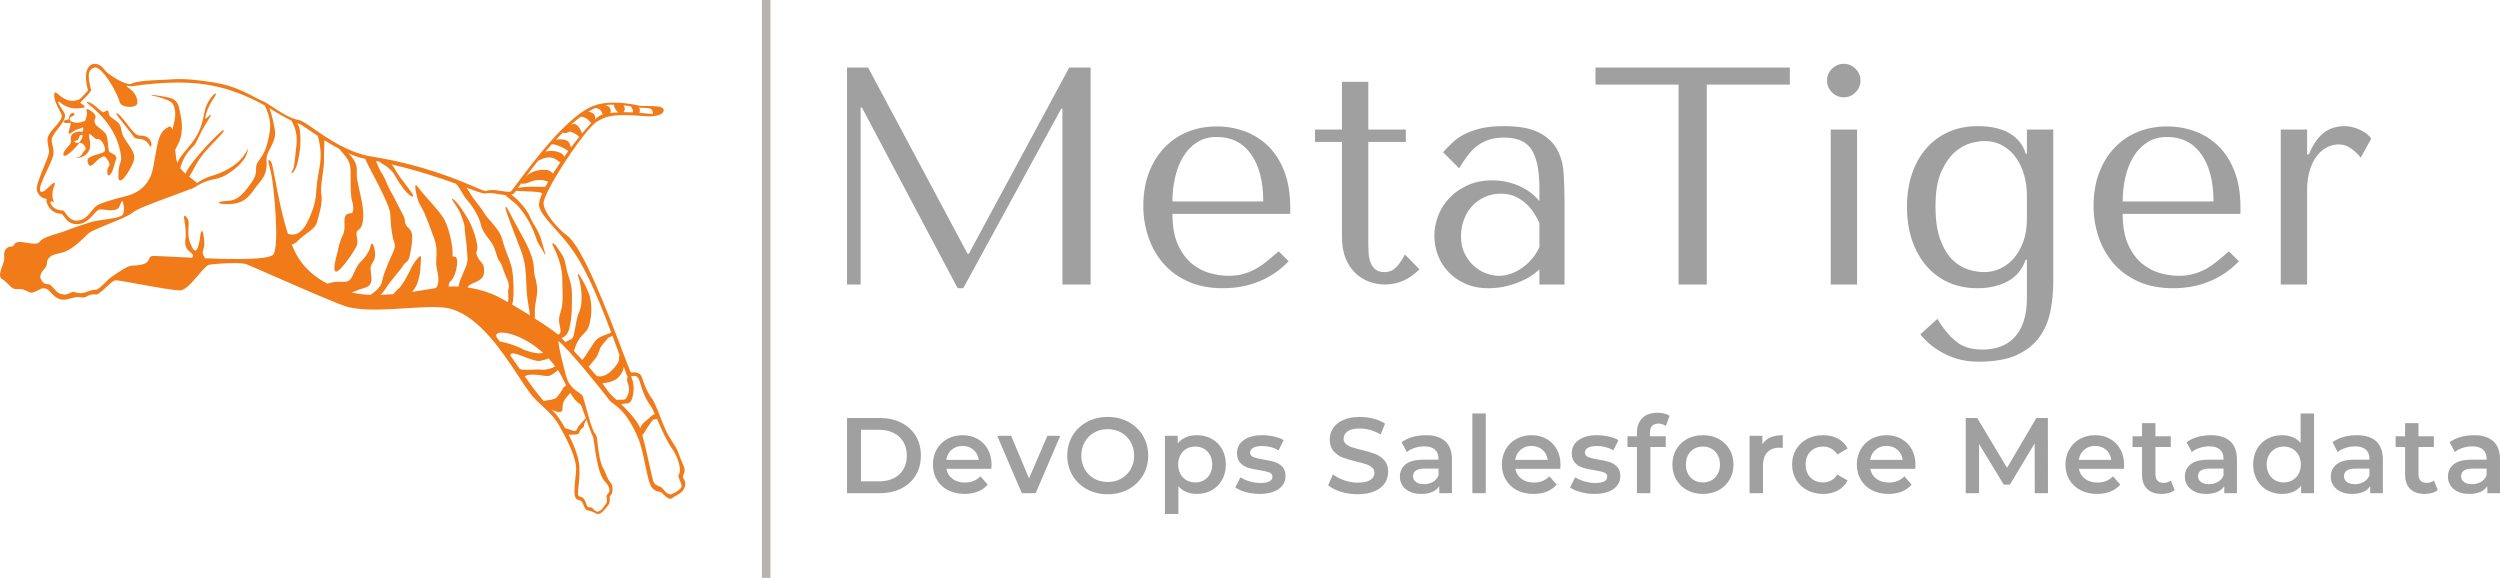 <svg viewBox="298 233.584 380 87.833" width="5000" height="1155.692" xmlns="http://www.w3.org/2000/svg" xmlns:xlink="http://www.w3.org/1999/xlink" preserveAspectRatio="none"><defs></defs><style>.a6izo4zJpcolor {fill:#A0A0A0;fill-opacity:1;}.a6izo4zJpstrokeColor-str {stroke:#A0A0A0;stroke-opacity:1;}.aaIkOayfis0filter-floo {flood-color:#A0A0A0;flood-opacity:0.5;}.aBhF0A8-SA0filter-floo {flood-color:#A0A0A0;flood-opacity:0.5;}.aD6z1nYkhcolor {fill:#A0A0A0;fill-opacity:1;}.aD6z1nYkhstrokeColor-str {stroke:#A0A0A0;stroke-opacity:1;}.aIptOCySncolors-0 {fill:#F17A19;fill-opacity:1;}.aJJERls4xQ0filter-floo {flood-color:#F17A19;flood-opacity:0.5;}.atBXipXk0bfillColor {fill:#BAB2AC;fill-opacity:1;}.atBXipXk0bstrokeColor-str {stroke:#3E4AB8;stroke-opacity:1;}</style><defs>
      <filter
        x="-1000"
        y="-1000"
        width="5000"
        height="5000"
        id="aIkOayfis"
        filterUnits="userSpaceOnUse"
        primitiveUnits="userSpaceOnUse"
        color-interpolation-filters="sRGB">
        <feMerge><feMergeNode in="SourceGraphic" /></feMerge>
      </filter>
      <filter
        x="-1000"
        y="-1000"
        width="5000"
        height="5000"
        id="BhF0A8-SA"
        filterUnits="userSpaceOnUse"
        primitiveUnits="userSpaceOnUse"
        color-interpolation-filters="sRGB">
        <feMerge><feMergeNode in="SourceGraphic" /></feMerge>
      </filter>
      <filter
        x="-1000"
        y="-1000"
        width="5000"
        height="5000"
        id="JJERls4xQ"
        filterUnits="userSpaceOnUse"
        primitiveUnits="userSpaceOnUse"
        color-interpolation-filters="sRGB">
        <feMerge><feMergeNode in="SourceGraphic" /></feMerge>
      </filter></defs><g opacity="1" transform="rotate(0 298 243.285)">
<svg width="104.17" height="68.429" x="298" y="243.285" version="1.1" preserveAspectRatio="none" viewBox="2.687 18.923 94.626 62.16">
  <g transform="matrix(1 0 0 1 0 0)" class="aIptOCySncolors-0"><g><path d="M97.113,76.28c-0.11-0.193-0.196-0.347-0.078-0.567c0.338-0.636,0.139-1.085-0.162-1.769   c-0.104-0.235-0.223-0.503-0.335-0.816l-0.046-0.13c-0.284-0.796-0.284-0.796-0.738-1.511c-0.142-0.222-0.334-0.525-0.593-0.942   c-0.548-0.885-0.945-1.925-1.331-2.93c-0.393-1.025-0.763-1.994-1.245-2.651c-0.58-0.789-0.88-1.648-1.1-2.275   c-0.14-0.399-0.241-0.687-0.362-0.817c-0.286-0.306-0.606-0.346-0.855-0.346c-0.055,0-0.107,0.002-0.157,0.004   c-0.043,0.002-0.084,0.004-0.123,0.004c-0.138,0-0.201-0.022-0.231-0.082c-0.169-0.332-0.583-1.417-1.154-2.919   c-1.908-5.019-5.463-14.358-7.611-15.891c-1.046-0.744-3.085-2.907-3.259-4.387c-0.164-1.402,5.645-10.324,7.4-11.363   c0.834-0.495,1.493-0.886,3.763-0.886c0.804,0,1.774,0.049,2.965,0.15c0.181,0.016,0.357,0.023,0.526,0.023   c1.095,0,1.733-0.313,1.88-0.622c0.076-0.162,0.079-0.303,0.007-0.417c-0.239-0.38-1.276-0.385-2.19-0.389   c-0.48-0.002-0.935-0.004-1.196-0.061c-1.263-0.275-2.433-0.415-3.476-0.415c-1.15,0-2.142,0.172-2.944,0.511   c-3.574,1.508-8.273,7.819-10.28,10.516c-0.51,0.685-0.879,1.181-0.97,1.246c-0.053,0.037-0.15,0.058-0.286,0.058   c-0.229,0-0.538-0.05-0.896-0.108c-0.445-0.071-0.948-0.152-1.408-0.152c-0.343,0-0.618,0.045-0.84,0.137   c-0.007,0.004-0.02,0.006-0.043,0.006c-0.199,0-0.751-0.234-1.584-0.591c-2.32-0.989-7.149-3.048-14.135-4.162   c-3.213-0.513-6.051-2.479-7.929-3.78c-1.011-0.699-1.741-1.205-2.197-1.283c-1.151-0.196-2.502-1.083-3.587-1.795   c-0.604-0.396-1.125-0.738-1.469-0.863c-0.244-0.089-0.572-0.264-0.989-0.484c-1.214-0.646-3.049-1.619-5.573-2.019   c-2.221-0.351-3.509-0.48-4.752-0.48c-0.484,0-0.97,0.02-1.576,0.063c-0.365,0.026-0.792,0.045-1.243,0.064   c-1.484,0.063-3.167,0.135-3.905,0.527c-0.052,0.027-0.122,0.043-0.209,0.043c-0.848,0-3.042-1.338-3.532-2.039   c-0.335-0.48-0.816-0.767-1.287-0.767c-0.339,0-0.643,0.155-0.857,0.438c-0.465,0.614-0.493,1.766-0.08,3.242   c-0.209,0.209-0.385,0.407-0.541,0.582c-0.34,0.381-0.587,0.657-0.885,0.743c-0.246,0.07-0.488,0.106-0.719,0.106   c-0.885,0-1.51-0.521-1.966-0.902c-0.099-0.082-0.193-0.161-0.281-0.227c-0.037-0.028-0.072-0.041-0.106-0.041   c-0.029,0-0.071,0.011-0.106,0.06c-0.12,0.167-0.087,0.67,0.074,1.146c0.126,0.375,0.328,0.764,0.506,1.106   c0.188,0.361,0.35,0.672,0.383,0.88c0.071,0.443-0.444,1.028-0.942,1.594C9.85,28.11,9.43,28.588,9.3,29.013   c-0.121,0.397-0.032,0.854,0.055,1.296c0.069,0.352,0.134,0.685,0.081,0.945c-0.088,0.432-0.387,1.157-0.703,1.926   c-0.541,1.313-1.152,2.801-0.925,3.334c0.365,0.857,0.87,0.966,1.141,1.024c0.084,0.019,0.156,0.033,0.173,0.062   c0.007,0.011,0.007,0.03,0,0.056c-0.073,0.268,0.098,0.766,0.397,1.157c0.229,0.301,0.737,0.805,1.552,0.805   c0.163,0,0.297,0.185,0.467,0.417c0.323,0.443,0.768,1.053,1.824,1.025c1.065-0.026,1.716-0.754,2.24-1.337   c0.333-0.372,0.622-0.693,0.914-0.693c0.258,0,0.521,0.03,0.775,0.061c0.248,0.027,0.503,0.058,0.747,0.058   c0.284,0,0.514-0.038,0.724-0.122c0.317-0.124,0.422-0.402,0.523-0.672c0.075-0.2,0.147-0.391,0.301-0.505   c0.269,0.612,0.329,1.553-0.014,1.969c-0.255,0.309-1.78,0.524-2.895,0.682c-0.236,0.033-0.458,0.064-0.651,0.094   c-0.922,0.143-3.857,1.202-4.419,1.444c-0.163,0.068-0.466,0.159-0.819,0.263c-0.977,0.288-2.316,0.685-2.636,1.196   c-0.111,0.177-0.343,0.263-0.708,0.263c-0.329,0-0.716-0.067-1.092-0.133c-0.347-0.06-0.674-0.117-0.931-0.117   c-0.101,0-0.184,0.009-0.254,0.026c-0.388,0.098-0.493,0.281-0.569,0.417c-0.063,0.111-0.105,0.186-0.277,0.186   c-0.485,0-0.793,0.262-0.92,0.507c-0.169,0.325-0.153,0.587-0.136,0.866c0.012,0.204,0.025,0.416-0.038,0.669   c-0.035,0.142-0.104,0.327-0.185,0.542c-0.256,0.68-0.606,1.611-0.086,1.91c0.355,0.205,0.623,0.48,0.859,0.724   c0.377,0.389,0.7,0.722,1.239,0.668c0.089-0.009,0.177-0.014,0.261-0.014c0.524,0,0.847,0.169,1.133,0.318   c0.203,0.104,0.378,0.196,0.58,0.196c0.074,0,0.147-0.012,0.222-0.037c0.355-0.118,0.616-0.254,0.825-0.362   c0.252-0.131,0.435-0.226,0.642-0.226c0.131,0,0.267,0.037,0.427,0.119c0.209,0.107,0.396,0.308,0.594,0.521   c0.323,0.344,0.689,0.735,1.276,0.896c0.141,0.037,0.285,0.057,0.44,0.057c0.348,0,0.693-0.097,1.026-0.189   c0.322-0.089,0.655-0.183,0.98-0.183c0.111,0,0.214,0.011,0.316,0.033c0.129,0.026,0.244,0.039,0.349,0.039   c0.279,0,0.448-0.094,0.626-0.192c0.217-0.12,0.441-0.246,0.907-0.246c0.102,0,0.211,0.006,0.328,0.019   c0.224,0.026,0.755-0.457,1.317-0.971c0.511-0.466,1.039-0.949,1.279-0.988c0.012-0.002,0.028-0.004,0.048-0.004   c0.351,0,1.762,0.257,3.397,0.553c2.288,0.414,4.895,0.886,5.579,0.837c0.703-0.049,1.628-1.134,2.444-2.09   c0.594-0.696,1.156-1.355,1.493-1.442c0.344-0.088,2.073-0.229,3.473-0.229c0.823,0,1.395,0.05,1.651,0.143   c0.36,0.13,1.877,0.794,3.797,1.635c3.872,1.696,9.174,4.018,10.281,4.288c0.975,0.238,2.191,0.353,3.718,0.353   c1.402,0,2.877-0.095,4.302-0.187c1.323-0.085,2.572-0.165,3.677-0.165c1.113,0,1.947,0.086,2.548,0.263   c3.928,1.157,7.049,5.891,9.329,9.346c0.532,0.809,1.036,1.571,1.479,2.179c0.515,0.705,1.166,1.311,1.795,1.898   c0.809,0.753,1.646,1.533,2.221,2.54c1.208,2.113,2.574,4.759,2.411,6.462c-0.024,0.264-0.052,0.522-0.077,0.773   c-0.156,1.509-0.28,2.699,0.141,3.046c0.114,0.095,0.229,0.124,0.339,0.151c0.175,0.044,0.341,0.084,0.506,0.404   c0.058,0.109,0.105,0.229,0.15,0.344c0.121,0.303,0.234,0.588,0.502,0.655c0.061,0.014,0.116,0.027,0.173,0.04   c0.263,0.059,0.511,0.114,1.002,0.396c0.092,0.052,0.188,0.078,0.287,0.078c0.451,0,0.882-0.546,1.228-0.983   c0.065-0.082,0.128-0.161,0.186-0.231c0.238-0.286,0.225-0.602,0.212-0.857c-0.011-0.224-0.019-0.401,0.125-0.508   c0.167-0.127,0.228-0.4,0.25-0.608c0.042-0.408-0.033-0.868-0.171-1.025c-0.396-0.452-0.619-1.014-0.783-1.423   c-0.078-0.197-0.146-0.367-0.214-0.48c-0.579-0.951-0.75-2.475-0.877-3.586c-0.088-0.777-0.139-1.185-0.267-1.271   c-0.375-0.255-0.969-2.403-1.359-3.825c-0.283-1.023-0.435-1.56-0.517-1.633c-0.116-0.102-0.263-0.2-0.43-0.315   c-0.33-0.226-0.727-0.498-1.078-0.92c-0.005-0.011-0.013-0.021-0.021-0.028c-0.005-0.007-0.012-0.011-0.017-0.016   c-0.279-0.348-0.524-0.793-0.682-1.392l-0.111-0.432c-0.367-1.399-0.822-3.137-0.948-4.342c0.969,0.553,6.314,7.104,6.904,7.983   c0.19,0.284,0.446,0.475,0.77,0.715c0.761,0.566,1.909,1.421,3.262,4.479c0.487,1.099,0.797,2.607,1.07,3.938   c0.308,1.492,0.573,2.78,1.009,3.215c0.394,0.393,0.681,0.438,0.91,0.475c0.146,0.024,0.26,0.043,0.365,0.145   c0.583,0.56,0.875,0.828,1.157,0.828c0.11,0,0.218-0.045,0.328-0.137c0.154-0.129,0.338-0.228,0.531-0.33   c0.423-0.227,0.901-0.483,1.144-1.15C97.421,76.824,97.25,76.522,97.113,76.28z M95.423,78.338   c-0.054,0.023-0.111,0.036-0.175,0.036c-0.362,0-0.771-0.401-1.012-0.746c-0.144-0.205-0.361-0.296-0.591-0.394   c-0.228-0.097-0.462-0.197-0.636-0.415c-0.146-0.182-0.398-1.332-0.718-2.786c-0.28-1.276-0.604-2.749-0.921-3.86   c0.1-0.068,0.2-0.19,0.288-0.351c0.202-0.367,0.29-0.494,0.778-1.196l0.023-0.033c0.375-0.541,0.388-0.543,0.597-0.576   c0.07-0.011,0.165-0.024,0.297-0.062c0.017-0.003,0.032-0.009,0.047-0.014c0.046,0.104,0.093,0.213,0.141,0.322   c0.558,1.289,1.189,2.749,2.119,4.065c0.272,0.386,1.331,2.49,0.73,3.353c-0.099,0.143,0.039,0.47,0.171,0.786   c0.162,0.384,0.328,0.781,0.157,1.001C96.427,77.846,95.989,78.089,95.423,78.338z M83.294,56.181   c0.319-0.327,0.594-0.611,0.744-1.162c0.344-1.273,0.389-2.468,0.143-3.759c-0.201-1.052-1.51-3.348-1.676-3.348l-0.027,0.002   l-0.014,0.018c-0.017,0.025-0.014,0.059,0.014,0.136c0.601,1.744,0.69,4.012,0.198,5.056c-0.266,0.564-0.442,1.528-0.584,2.302   c-0.114,0.614-0.21,1.145-0.317,1.313c-0.091,0.145-0.324,0.257-0.551,0.362c-0.174,0.084-0.343,0.165-0.446,0.261   c-0.198-0.205-0.393-0.401-0.576-0.586c0.435-0.102,0.895-0.482,1.091-1.313c0.229-0.976,0.362-1.847,0.362-3.413   c0-0.224,0.002-0.429,0.004-0.619c0.013-1.111,0.019-1.723-0.425-3.037c-0.21-0.62-0.32-1.135-0.415-1.589   c-0.141-0.654-0.251-1.172-0.594-1.632c-0.107-0.144-0.21-0.304-0.318-0.475c-0.225-0.354-0.457-0.721-0.753-0.939   c-0.1-0.073-0.16-0.074-0.188-0.027c-0.05,0.081,0.053,0.31,0.3,0.791c0.051,0.099,0.095,0.185,0.12,0.24   c0.454,0.997,0.939,2.518,0.939,3.796c0,0.447,0.014,0.88,0.027,1.298c0.025,0.792,0.049,1.54-0.027,2.233   c-0.054,0.48-0.159,0.834-0.252,1.144c-0.113,0.379-0.212,0.707-0.192,1.161c0.01,0.258,0.061,0.516,0.11,0.766   c0.109,0.55,0.195,0.983-0.196,1.125c-0.022,0.009-0.043,0.018-0.063,0.026c-0.438-0.4-1.71-1.277-3.218-2.24   c0.025-0.196,0.032-0.431,0.023-0.698c-0.026-0.778,0.073-1.335,0.172-1.874c0.114-0.627,0.223-1.218,0.092-2.055   c-0.099-0.633-0.167-0.856-0.223-1.037c-0.076-0.249-0.126-0.413-0.195-1.547c-0.091-1.505-1.232-3.544-2.148-5.182   c-0.28-0.501-0.545-0.975-0.748-1.375c-0.823-1.635-0.909-1.635-0.961-1.635c-0.019,0-0.035,0.01-0.047,0.025   c-0.093,0.138,0.458,1.638,1.653,4.742c0.208,0.54,0.404,1.049,0.549,1.433c0.572,1.521,0.628,3.059,0.678,4.415   c0.009,0.283,0.02,0.553,0.033,0.812c0.049,0.873,0.185,1.695,0.295,2.355c0.078,0.472,0.146,0.884,0.164,1.201   c-0.81-0.51-1.659-1.025-2.464-1.493c0.057-0.139,0.101-0.302,0.129-0.498c0.181-1.233,0.052-3.872-0.237-4.868   c-0.159-0.548-0.333-0.997-0.518-1.472c-0.159-0.404-0.321-0.824-0.484-1.333c-0.081-0.255-0.141-0.46-0.193-0.642   c-0.17-0.6-0.255-0.9-0.808-1.664c-0.325-0.449-0.621-0.779-0.885-1.073c-0.325-0.362-0.606-0.676-0.868-1.12   c-0.244-0.412-0.597-0.862-0.936-1.298c-0.335-0.429-0.681-0.871-0.91-1.263c-0.203-0.347-0.39-0.653-0.581-0.911   c0.009,0.003,0.017,0.007,0.024,0.01c1.298,0.484,2.154,0.805,2.542,0.805c0.053,0,0.096-0.006,0.13-0.019   c0.112-0.039,0.254-0.058,0.433-0.058c0.333,0,0.743,0.066,1.179,0.137c0.347,0.056,0.702,0.114,1.033,0.14   c0.095,0.113,0.289,0.269,0.591,0.504c0.428,0.337,1.015,0.796,1.415,1.29c1.4,1.73,1.932,3.219,2.249,4.108   c0.12,0.336,0.207,0.581,0.302,0.729c0.432,0.674,0.692,1.153,0.817,1.383c0.102,0.188,0.102,0.188,0.134,0.188h0.023l0.012-0.018   c0.019-0.023,0.019-0.023-0.05-0.243c-0.069-0.219-0.197-0.628-0.358-1.242c-0.336-1.273-0.677-1.829-1.036-2.418   c-0.217-0.354-0.44-0.718-0.665-1.258c-0.479-1.145-1.808-2.557-2.596-3.064c0.191-0.048,0.338-0.128,0.439-0.242   c0.036-0.039,0.113-0.147,0.228-0.31c0.206,0.048,0.621,0.066,1.333,0.089c0.881,0.028,1.977,0.063,2.231,0.25   c0.015,0.011,0.031,0.02,0.046,0.028c-0.321,0.73-0.492,1.336-0.434,1.716c0.132,0.86,1.027,1.86,2.16,3.126   c0.665,0.741,1.417,1.58,2.121,2.519c1.724,2.294,3.309,5.543,5.681,11.839c-0.025,0.004-0.045,0.015-0.056,0.029   c-0.005,0.008-0.009,0.018-0.009,0.025c-0.043,0.028-0.214,0.089-0.38,0.147c-0.433,0.152-1.086,0.384-1.463,0.686   c-0.32,0.256-0.709,0.871-1.12,1.522c-0.316,0.501-0.643,1.016-0.96,1.409c-0.368-0.4-0.761-0.823-1.154-1.244   C82.343,57.157,82.868,56.618,83.294,56.181z M83.601,67.904c-0.006-0.002-0.011-0.004-0.017-0.004c-0.029,0-0.104,0-0.484,0.461   c-0.119,0.145-0.217,0.252-0.305,0.347c-0.215,0.233-0.344,0.375-0.493,0.772c-0.032,0.087-0.114,0.129-0.251,0.129   c-0.233,0-0.573-0.126-0.846-0.227c-0.205-0.077-0.369-0.138-0.46-0.138c-0.007,0-0.014,0.001-0.019,0.002   c-0.584-1.03-1.132-1.82-1.369-2.055c-0.188-0.188-0.368-0.371-0.543-0.552c0.002,0.001,0.004,0.002,0.005,0.003   c0.373,0.22,0.79,0.356,1.088,0.356c0.28,0,0.442-0.123,0.442-0.338c0-0.901,0.175-1.258,0.698-1.872   c0.171-0.2,0.28-0.313,0.351-0.39c0.014-0.012,0.024-0.023,0.034-0.035c0.412,0.69,0.866,1.288,1.351,1.538   C82.901,65.966,83.138,66.594,83.601,67.904z M86.831,77.81c-0.004,0.182-0.068,0.335-0.18,0.431   c-0.26,0.225-0.223,0.463-0.186,0.713c0.037,0.241,0.075,0.491-0.13,0.745c-0.126,0.154-0.219,0.29-0.3,0.409   c-0.201,0.292-0.334,0.487-0.714,0.616c-0.05,0.017-0.1,0.026-0.149,0.026c-0.211,0-0.369-0.161-0.521-0.314   c-0.147-0.149-0.288-0.292-0.469-0.292c-0.029,0-0.059,0.004-0.089,0.012c-0.024,0.006-0.048,0.009-0.07,0.009   c-0.211,0-0.303-0.248-0.409-0.534c-0.141-0.386-0.317-0.864-0.835-0.937c-0.382-0.056-0.321-0.556-0.222-1.385   c0.09-0.736,0.211-1.745,0.103-2.963c-0.114-1.264-0.754-2.842-1.451-4.202c0.008,0,0.016,0,0.024,0   c0.149,0,0.34-0.012,0.542-0.024c0.162-0.011,0.33-0.021,0.483-0.025c0.319-0.011,0.37-0.158,0.428-0.332   c0.049-0.143,0.109-0.322,0.344-0.505c0.289-0.228,0.3-0.265,0.293-0.373c-0.005-0.07-0.011-0.176,0.146-0.476   c0.112-0.214,0.157-0.327,0.172-0.394c0.01,0.028,0.019,0.055,0.029,0.081c0.344,0.979,0.701,1.99,0.88,2.278   c0.05,0.078,0.095,0.393,0.185,1.037c0.211,1.517,0.604,4.341,1.496,5.208C86.624,77.001,86.843,77.435,86.831,77.81z    M80.424,63.741c-0.251,0.46-0.381,0.625-0.665,0.987c-0.053,0.066-0.111,0.141-0.176,0.224c-0.219,0.281-0.863,0.372-1.335,0.439   c-0.231,0.032-0.393,0.057-0.493,0.091c-1.017-1.169-1.815-2.267-2.618-3.427c0.189-0.096,0.45-0.19,0.804-0.206   c0.104-0.005,0.208-0.008,0.31-0.008c0.546,0,0.996,0.067,1.358,0.123c0.258,0.037,0.482,0.071,0.674,0.071   c0.407,0,1.081-0.437,1.413-0.856c0.066,0.098,0.133,0.195,0.198,0.297c0.199,0.308,0.421,0.752,0.678,1.266   c0.097,0.191,0.195,0.39,0.299,0.592C80.696,63.413,80.527,63.55,80.424,63.741z M67.24,49.801c0.004-0.01,0.006-0.019,0.012-0.028   c0.146-0.295,0.524-0.461,0.926-0.635c0.609-0.267,1.298-0.566,1.343-1.403c0.047-0.908-0.149-1.14-0.421-1.46   c-0.141-0.164-0.297-0.349-0.457-0.668c-0.249-0.498-0.2-0.64-0.132-0.838c0.061-0.175,0.136-0.394,0.053-0.896   c-0.174-1.067-0.479-1.885-0.944-2.935c-0.306-0.687-1.609-2.732-2.193-3.198c-0.217-0.174-0.261-0.188-0.291-0.188   c-0.021,0-0.037,0.011-0.047,0.026c-0.024,0.048,0.015,0.114,0.253,0.46c0.11,0.161,0.247,0.362,0.387,0.582   c0.469,0.744,0.511,0.864,0.844,1.807l0.024,0.07c0.224,0.634,0.233,0.791,0.257,1.171c0.012,0.214,0.03,0.509,0.096,1.001   c0.034,0.272,0.062,0.466,0.081,0.614c0.063,0.474,0.063,0.474,0.11,1.075c0.011,0.145,0.025,0.321,0.043,0.548   c0.113,1.412,0.113,1.412-0.622,3.093l-0.081,0.187c-0.301,0.689-0.434,1.153-0.465,1.49c-0.212-0.012-0.425-0.018-0.635-0.018   c-0.153,0-0.305,0.002-0.453,0.01c-0.096,0.004-0.19,0.01-0.285,0.016c-0.005-0.255-0.006-0.496,0.268-0.754   c0.596-0.562,0.946-1.954,0.887-2.852c-0.035-0.521-0.28-0.536-0.459-0.546c-0.069-0.004-0.13-0.007-0.155-0.04   c-0.025-0.031-0.03-0.097-0.015-0.191c0.105-0.644-0.356-3.866-1.442-5.373c-0.548-0.761-1.112-1.394-1.71-2.063   c-0.558-0.624-1.135-1.271-1.733-2.064c-0.066-0.088-0.116-0.127-0.162-0.127c-0.025,0-0.047,0.011-0.063,0.031   c-0.033,0.042-0.121,0.151,0.188,1.512c0.151,0.664,0.409,1.117,0.656,1.557c0.154,0.275,0.315,0.56,0.45,0.894   c0.369,0.913,0.901,2.291,1.296,3.418c0.376,1.075,0.329,1.91,0.288,2.648c-0.03,0.527-0.058,1.026,0.07,1.54   c0.412,1.645,0.147,2.241-0.135,2.607c-0.501,0.076-1.008,0.163-1.527,0.253c-0.554,0.095-1.131,0.194-1.742,0.286   c0.049-0.067,0.097-0.135,0.143-0.2c0.504-0.716,0.565-0.949,0.701-1.462c0.03-0.112,0.063-0.236,0.104-0.384   c0.188-0.656,0.222-1.607,0.246-2.303c0.007-0.18,0.013-0.339,0.021-0.466c0.002-0.046-0.007-0.08-0.026-0.102   c-0.017-0.017-0.035-0.024-0.06-0.024c-0.229,0-0.973,1.01-1.215,1.527c-0.334,0.71-1.178,2.419-1.806,2.961   c-0.333,0.285-0.564,0.536-0.703,0.755c-0.563,0.045-1.16,0.076-1.793,0.09c0.243-0.204,0.471-0.459,0.675-0.791   c0.389-0.631,0.985-1.358,1.509-2.002c0.416-0.508,0.775-0.947,0.908-1.194c0.125-0.231,0.272-0.351,0.416-0.467   c0.189-0.153,0.369-0.299,0.472-0.678c0.179-0.654,0.534-2.54,0.354-3.321c-0.099-0.428-0.291-0.609-0.476-0.783   c-0.157-0.149-0.306-0.29-0.41-0.576c-0.092-0.252-0.092-0.357-0.092-0.459c0-0.163,0-0.304-0.323-0.909   c-0.202-0.38-0.418-0.808-0.626-1.224c-0.343-0.681-0.696-1.384-1.024-1.939c-0.232-0.392-0.351-0.687-0.475-0.998   c-0.162-0.406-0.333-0.827-0.765-1.513c-0.319-0.506-0.492-0.953-0.631-1.312c-0.044-0.111-0.084-0.214-0.124-0.308   c0.195,0.04,0.39,0.081,0.58,0.122c-0.001,0.005-0.002,0.011-0.002,0.018c-0.001,0.089,0.107,0.147,0.302,0.252   c0.189,0.103,0.45,0.244,0.73,0.479c0.7,0.586,0.848,0.824,1.208,1.487c0.305,0.564,1.377,2.214,2.117,2.526   c0.042,0.02,0.078,0.027,0.106,0.027c0.052,0,0.072-0.028,0.081-0.045c0.078-0.159-0.403-0.803-1.203-1.844   c-0.356-0.464-0.693-0.901-0.849-1.15c-0.097-0.157-0.183-0.301-0.262-0.433c-0.225-0.371-0.402-0.666-0.642-0.963   c3.792,0.894,6.721,1.882,8.867,2.662c0.349,0.372,0.556,0.732,0.771,1.107c0.225,0.389,0.455,0.79,0.862,1.253   c0.868,0.99,1.603,2.33,1.825,3.337c0.156,0.696,0.593,1.277,1.016,1.84c0.23,0.303,0.447,0.591,0.61,0.887   c0.224,0.4,0.352,0.816,0.476,1.219c0.129,0.423,0.251,0.823,0.471,1.105c0.263,0.337,0.329,0.548,0.441,0.9   c0.061,0.189,0.135,0.425,0.261,0.74c0.07,0.177,0.14,0.336,0.208,0.491c0.266,0.611,0.458,1.055,0.32,1.632   c-0.072,0.298-0.05,0.586-0.029,0.864c0.024,0.311,0.049,0.628-0.052,0.978c-0.495-0.28-0.963-0.538-1.384-0.755   C70.442,50.562,68.895,50.044,67.24,49.801z M51.759,50.302c0.386-0.157,0.784-0.319,1.18-0.419   c1.146-0.288,1.072-1.061,1.013-1.683c-0.022-0.231-0.043-0.416-0.06-0.566c-0.079-0.68-0.079-0.68,0.282-1.322   c0.037-0.067,0.079-0.142,0.124-0.225c0.337-0.604,0.13-1.782-0.109-2.189c-0.055-0.093-0.107-0.138-0.164-0.138   c-0.114,0-0.147,0.19-0.158,0.252c-0.142,0.819-0.826,1.748-1.402,2.266c-0.362,0.326-0.633,0.914-0.871,1.434   c-0.157,0.344-0.307,0.668-0.462,0.88c-0.272,0.366-0.592,0.437-1.087,0.437c-0.08,0-0.162-0.002-0.249-0.004   c-0.094-0.001-0.191-0.003-0.293-0.003c-0.232,0-0.542,0.009-0.9,0.072c-0.306,0.055-0.537,0.119-0.701,0.192   c-1.615-0.838-3.067-2.032-4.047-3.612c-0.324-0.521-0.62-1.139-0.894-1.816c0,0,0,0,0,0l0,0c0.242,0,0.538-0.185,0.96-0.598   c0.433-0.424,0.856-0.733,1.231-1.006c0.605-0.44,1.083-0.789,1.269-1.383c0.237-0.762,0.869-2.782,0.642-3.885   c-0.129-0.624,0.032-1.783,0.174-2.805c0.092-0.667,0.18-1.295,0.18-1.713c0-0.766,0.026-1.641,0.047-2.343   c0.008-0.248,0.014-0.468,0.019-0.649c0.661,0.418,1.374,0.841,2.108,1.225c0.006,0.035,0.031,0.078,0.08,0.133   c1.226,1.38,1.426,1.82,1.426,3.147v0.386c-0.003,1.305-0.006,2.928,0.212,3.525c0.177,0.487,0.229,1.277,0.031,1.565   c-0.045,0.064-0.099,0.098-0.162,0.098c-0.461,0.009-0.932,0.133-0.932,0.993c0,0.157,0.003,0.305,0.007,0.444   c0.014,0.636,0.025,1.094-0.291,1.712c-0.377,0.736-0.587,1.792-0.656,2.14l-0.009,0.044c-0.009,0.046-0.035,0.144-0.068,0.27   c-0.173,0.65-0.53,2.005-0.288,2.359c0.038,0.055,0.088,0.086,0.15,0.094c0.007,0,0.014,0,0.021,0c0.603,0,2.538-2.875,2.832-3.574   c0.155-0.369,0.087-0.767,0.027-1.116c-0.078-0.449-0.144-0.837,0.229-1.086c0.919-0.612,0.624-2.861,0.512-3.536   c-0.093-0.56-0.232-1.172-0.366-1.764c-0.205-0.904-0.398-1.759-0.398-2.292c0-0.116,0.002-0.224,0.004-0.326   c0.013-0.67,0.021-1.112-0.614-2.023c-0.16-0.23-0.346-0.434-0.536-0.608c0.795,0.348,1.595,0.623,2.363,0.771   c-0.011,0.015-0.017,0.025-0.018,0.028l-0.009,0.018l0.007,0.018c0.133,0.331,0.493,1.021,0.95,1.895   c1.03,1.969,2.44,4.665,2.48,5.642c0.057,1.354,0.169,2.389,0.354,3.254c0.044,0.207,0.1,0.373,0.148,0.521   c0.149,0.449,0.247,0.746-0.145,1.574c-0.521,1.101-0.763,1.698-1.181,2.832c-0.148,0.399-0.213,0.694-0.267,0.931   c-0.1,0.445-0.16,0.712-0.609,1.204c-0.242,0.267-0.638,0.57-1.01,0.844c-0.019,0-0.035,0-0.054-0.001   c-0.81-0.016-1.675-0.121-2.552-0.314C51.43,50.435,51.595,50.367,51.759,50.302z M40.076,33.85l0.041,0.16   c0.346,1.339,1.251,10.456,0.25,11.294c-0.46,0.386-2.097,0.572-5.003,0.572c-1.386,0-2.906-0.042-4.384-0.102   c-0.019-0.12-0.075-0.202-0.133-0.287c-0.136-0.199-0.291-0.424,0.017-1.276c0.103-0.284-0.033-1.873-0.221-2.141   c-0.024-0.033-0.052-0.052-0.081-0.052c-0.068,0-0.141,0.07-0.209,0.581c-0.233,1.748-0.509,2.116-0.7,2.116   c-0.131,0-0.357-0.175-0.688-1.006c-0.334-0.843-0.288-1.612-0.249-2.232c0.031-0.51,0.055-0.912-0.136-1.187   c-0.232-0.33-0.322-0.398-0.388-0.398c-0.023,0-0.045,0.011-0.061,0.028c-0.066,0.078-0.034,0.311,0.044,0.829   c0.103,0.674,0.242,1.596,0.116,2.379c-0.181,1.117,0.324,1.523,0.693,1.819c0.27,0.217,0.448,0.359,0.261,0.688   c-0.011,0.021-0.021,0.04-0.03,0.062c-0.856-0.041-1.67-0.083-2.402-0.121c-1.641-0.085-2.859-0.146-3.09-0.114   c-0.301,0.041-0.359,0.187-0.44,0.388c-0.153,0.381-0.363,0.903-2.414,0.935c-0.552,0.009-2.043,1.045-2.68,1.487   c-0.088,0.061-0.161,0.111-0.217,0.149c-0.139,0.094-0.365,0.318-0.625,0.58c-0.545,0.544-1.166,1.163-1.505,1.127   c-0.036-0.004-0.074-0.006-0.111-0.006c-0.277,0-0.552,0.104-0.844,0.212c-0.343,0.127-0.697,0.259-1.117,0.259   c-0.236,0-0.466-0.042-0.702-0.128c-0.083-0.031-0.162-0.046-0.242-0.046c-0.175,0-0.33,0.075-0.494,0.153   c-0.198,0.096-0.423,0.204-0.726,0.204l0,0c-0.049,0-0.1-0.002-0.15-0.008c-0.709-0.08-0.993-0.414-1.422-0.923   c-0.043-0.051-0.087-0.104-0.134-0.157c-0.279-0.326-0.486-0.336-0.685-0.348c-0.157-0.008-0.317-0.017-0.493-0.173   c-0.304-0.271-0.458-0.542-0.47-0.823c-0.015-0.327,0.158-0.671,0.544-1.081c0.322-0.343,0.349-0.6,0.374-0.849   c0.028-0.271,0.054-0.529,0.435-0.852c0.308-0.26,0.688-0.346,1.128-0.443c0.424-0.096,0.903-0.202,1.423-0.494   c0.884-0.494,1.756-1.332,2.393-1.945c0.126-0.12,0.245-0.234,0.355-0.338c0.329-0.309,1.542-0.803,2.828-1.325   c1.407-0.572,2.863-1.164,3.279-1.558c0.506-0.48,3.108-1.437,5.405-2.28c0.947-0.348,1.857-0.683,2.515-0.946   c0.009,0.008,0.022,0.013,0.041,0.013c0,0,0,0,0,0c0.026,0,0.099-0.002,0.515-0.247c0.051-0.023,0.1-0.046,0.143-0.066   c0.115-0.057,0.199-0.113,0.251-0.173c1.034-0.612,1.683-0.753,2.311-0.889c0.499-0.106,0.97-0.208,1.586-0.544   c1.294-0.706,2.802-2.014,3.053-3.219c0.043-0.207,0.075-0.307,0.079-0.317l0.008-0.023l-0.025-0.036l-0.054,0.003l-0.01,0.028   c-0.038,0.109-0.943,2.55-5.18,3.718c-0.508,0.14-1.214,0.533-1.783,0.911c-0.136-0.185-0.419-0.399-0.752-0.651   c-0.098-0.073-0.199-0.15-0.302-0.23c0.29-0.434,0.605-1.036,0.775-1.373c0.708-1.407,1.957-2.695,2.868-3.636   c0.485-0.501,0.868-0.896,1.051-1.182c0.089-0.14,0.097-0.188,0.079-0.22c-0.01-0.02-0.029-0.03-0.052-0.03   c-0.198,0-1.545,1.333-2.629,2.53c-0.686,0.758-2.258,2.556-2.597,3.495c-0.256-0.227-0.504-0.479-0.716-0.763   c0.223-0.92,0.636-1.921,1.759-2.987c0.293-0.278,0.479-0.674,0.735-1.221c0.231-0.495,0.52-1.111,0.999-1.876   c0.745-1.19,0.729-1.22,0.704-1.265l-0.02-0.025h-0.025c-0.038,0-0.081,0.036-0.232,0.18c-0.136,0.127-0.362,0.342-0.456,0.342   c-0.011,0-0.015-0.004-0.017-0.008c-0.012-0.016-0.035-0.077,0.024-0.307c0.322-1.249,0.732-1.872,1.063-2.374   c0.12-0.183,0.234-0.355,0.325-0.534c0.072-0.142,0.066-0.188,0.049-0.216c-0.012-0.02-0.033-0.03-0.057-0.03   c-0.208,0-1.227,1.179-1.463,2.318l-0.004,0.021c-0.293,1.41-0.382,1.836-0.732,2.698c-0.3,0.737-0.858,1.591-1.659,2.538   c-0.048,0.058-0.099,0.116-0.152,0.178c-0.402,0.471-0.935,1.09-1.26,1.822c-0.073-0.189-0.128-0.39-0.157-0.601   c-0.054-0.392-0.098-0.776-0.139-1.151c0.083-0.209,0.182-0.399,0.283-0.594c0.245-0.472,0.498-0.957,0.593-1.786   c0.136-1.18-0.004-1.845-0.152-2.55c-0.046-0.219-0.094-0.445-0.136-0.694c-0.187-1.128-0.739-1.401-1.242-1.569   c-0.45-0.149-2.404-0.446-2.563-0.446c-0.046,0-0.052,0.031-0.053,0.041c-0.005,0.045,0.021,0.049,0.186,0.083   c0.524,0.104,2.111,0.521,2.587,0.938c0.451,0.395,0.641,1.565,0.406,2.505c-0.04,0.156-0.072,0.31-0.105,0.47   c-0.052,0.245-0.107,0.504-0.193,0.81c-0.091-0.297-0.205-0.474-0.358-0.474c-0.045,0-0.095,0.015-0.148,0.044   c-1.285,0.701-1.433,1.556-1.986,4.736c-0.044,0.251-0.09,0.516-0.139,0.798c-0.589,3.35-3.168,3.933-4.554,4.246   c-0.226,0.05-0.421,0.096-0.574,0.143c-0.179,0.057-0.369,0.114-0.563,0.172c-0.874,0.265-1.866,0.563-2.25,0.887   c-0.161,0.136-0.332,0.349-0.513,0.574c-0.487,0.608-1.093,1.365-2.061,1.405c-0.843,0.034-1.283-0.576-1.6-1.02   c-0.151-0.212-0.283-0.395-0.394-0.395c-0.833,0-1.447-0.373-1.686-1.024c-0.023-0.063-0.022-0.112,0.003-0.149   c0.025-0.036,0.071-0.054,0.138-0.054c0.061,0,0.131,0.014,0.199,0.026c0.056,0.011,0.107,0.02,0.142,0.02c0.005,0,0.008,0,0.011,0   c-0.003-0.008-0.01-0.021-0.024-0.041c-0.223-0.312-0.329-1.3,0.019-2.082c0.16-0.361,0.124-0.464,0.108-0.488   c-0.006-0.01-0.018-0.021-0.047-0.021c-0.051,0-0.258,0.042-0.783,0.582c-0.436,0.449-0.766,0.678-0.98,0.678   c-0.107,0-0.185-0.056-0.224-0.162c-0.155-0.425,0.376-1.56,0.939-2.762c0.44-0.94,0.895-1.912,0.913-2.376   c0.021-0.533-0.065-0.872-0.143-1.17c-0.07-0.274-0.13-0.51-0.089-0.824c0.054-0.418,0.436-0.902,0.84-1.414   c0.5-0.634,1.016-1.289,0.991-1.895c-0.008-0.198-0.289-0.624-0.537-1.001c-0.303-0.461-0.458-0.707-0.403-0.811   c0.009-0.017,0.032-0.044,0.084-0.044c0.027,0,0.06,0.006,0.101,0.021l0.01,0.004l0.008,0.008c0.336,0.377,1.261,0.908,2.263,0.908   c0.091,0,0.183-0.005,0.272-0.014c0.356-0.034,0.894-0.086,0.922-0.208c0.03-0.126-0.448-0.425-0.604-0.523l-0.041-0.025   l0.029-0.037c0.132-0.172,0.357-0.396,0.596-0.635c0.412-0.412,0.924-0.925,0.881-1.124c-0.022-0.102-0.045-0.205-0.069-0.312   c-0.265-1.174-0.563-2.506,0.57-2.775c0.03-0.008,0.061-0.011,0.093-0.011c0.945,0,2.921,3.179,3.408,4.873   c0.103,0.358,0.769,0.572,1.352,0.572c0.417,0,0.755-0.103,0.927-0.282c0.094-0.099,0.138-0.219,0.131-0.357   c-0.054-1.185-0.926-1.783-1.298-2.039c-0.142-0.098-0.19-0.131-0.174-0.181c0.015-0.045,0.069-0.045,0.099-0.045   c0.082,0,0.244,0.021,0.546,0.061c2.395-0.349,4.479-0.52,6.37-0.52c4.446,0,7.916,0.91,11.974,3.138   c0.026,0.015,0.053,0.029,0.079,0.044c0.014,0.037,0.029,0.074,0.047,0.115c0.833,1.883,0.789,2.713,0.477,4.29   c-0.317,1.602-0.739,2.384-1.316,3.127c-0.441,0.569-0.436,0.912-0.429,1.276c0.007,0.392,0.015,0.837-0.546,1.683   c-1.699,2.563-2.575,2.614-3.502,2.669c-0.113,0.006-1.107,0.07-1.105,0.255c0.001,0.055,0.003,0.155,1.107,0.185   c0.06,0.002,0.119,0.002,0.177,0.002l0,0c2.146,0,2.898-1.044,3.625-2.054l0.063-0.088c0.196-0.271,0.379-0.496,0.557-0.714   c0.501-0.616,0.897-1.102,1.036-2.032c0.067-0.453,0.05-0.748,0.036-1.006c-0.025-0.445-0.044-0.767,0.401-1.603   c0.701-1.319,0.869-1.934,0.748-2.735c-0.1-0.66-0.443-2.275-0.747-3.006c0.143,0.084,0.292,0.174,0.442,0.266   c0.792,0.475,1.725,1.033,2.598,1.443c0.011,0.033,0.026,0.068,0.048,0.109c0.789,1.366,0.744,2.646,0.579,3.825   c-0.056,0.399-0.093,0.783-0.13,1.155c-0.081,0.831-0.151,1.549-0.391,1.853c-0.093,0.117-0.127,0.202-0.104,0.251   c0.011,0.022,0.034,0.037,0.061,0.037c0.152,0,0.54-0.467,0.77-1.395c0.378-1.528,0.495-2.999,0.347-4.372   c-0.053-0.484-0.216-0.864-0.406-1.137c0.069,0.025,0.137,0.049,0.204,0.07c0.235,0.076,0.77,0.44,1.509,0.946   c0.348,0.236,0.74,0.505,1.165,0.785c0.001,0.031,0.004,0.063,0.014,0.099c0.461,1.815,0.48,2.927,0.085,4.951   c-0.206,1.056-0.264,1.813-0.316,2.481c-0.051,0.657-0.095,1.225-0.272,1.871c-0.351,1.285-1.023,2.731-1.407,3.226   c-0.515,0.662-1.041,0.983-1.609,0.983c-0.192,0-0.355-0.035-0.487-0.064c-0.056-0.012-0.103-0.021-0.146-0.027   c-0.815-2.513-1.373-5.447-1.757-7.472c-0.249-1.309-0.445-2.343-0.571-2.49c-0.205-0.236-0.289-0.272-0.32-0.272   c-0.008,0-0.012,0.002-0.017,0.009C39.677,32.31,39.88,33.092,40.076,33.85z M71.227,56.299c0.085-0.178,0.344-0.272,0.746-0.272   c1.067,0,3.461,0.742,5.717,2.825c-0.004,0-0.009,0.001-0.014,0.001c-0.234,0.021-0.438,0.038-0.574,0.041H77.07   c-0.591,0-1.862-0.352-2.387-0.661c-0.508-0.299-2.078-0.831-2.976-0.975c-0.11-0.141-0.221-0.281-0.334-0.426   C71.166,56.57,71.179,56.398,71.227,56.299z M79.157,60.806c-0.122,0.087-0.857,0.353-1.521,0.353   c-0.083,0-0.161-0.005-0.237-0.012c-0.097-0.012-0.226-0.018-0.391-0.018c-0.222,0-0.478,0.01-0.749,0.02   c-0.291,0.011-0.592,0.021-0.867,0.021c-0.188,0-0.743,0-0.945-0.115c-0.426-0.623-0.86-1.254-1.337-1.92   c0.067-0.085,0.15-0.164,0.252-0.216c0.034-0.017,0.081-0.026,0.142-0.026c0.308,0,0.888,0.225,1.504,0.46   c0.729,0.281,1.557,0.599,2.086,0.599l0,0c0.084,0,0.158-0.008,0.224-0.022c0.58-0.137,0.855-0.208,1.107-0.341   c0.315,0.34,0.625,0.708,0.923,1.108C79.259,60.74,79.187,60.787,79.157,60.806z M92.749,25.386   c0.012,0.029,0.024,0.057,0.034,0.083c0.06,0.144,0.1,0.238,0.054,0.307c-0.032,0.049-0.099,0.07-0.223,0.07   c-0.098,0-0.239-0.013-0.459-0.042c-0.185-0.024-0.617-0.076-1.198-0.121c0.004-0.011,0.009-0.02,0.014-0.03   c0.091-0.235,0.095-0.423,0.01-0.572c-0.026-0.047-0.063-0.09-0.107-0.129c0.109,0.015,0.2,0.024,0.269,0.029   c0.178,0.012,0.335,0.02,0.477,0.025C92.324,25.041,92.617,25.055,92.749,25.386z M88.907,25.363   c0.072-0.212,0.065-0.501-0.152-0.71c0.359,0.039,0.704,0.086,1.017,0.131c0.015,0.033,0.042,0.071,0.077,0.118   c0.109,0.151,0.275,0.381,0.217,0.676c-0.003,0.017-0.004,0.032-0.004,0.05c-0.332-0.016-0.688-0.024-1.06-0.024   c-0.077,0-0.153,0.001-0.229,0.002C88.829,25.539,88.875,25.456,88.907,25.363z M87.44,24.617c0.098,0.454,0.353,0.815,0.619,1.009   c-0.399,0.02-0.767,0.052-1.103,0.098c0.048-0.089,0.069-0.204,0.053-0.354c-0.048-0.422-0.317-0.683-0.766-0.751   c0.295-0.036,0.618-0.057,0.974-0.057c0.072,0,0.147,0,0.221,0.002C87.438,24.582,87.438,24.599,87.44,24.617z M84.946,24.98   c0.01,0.02,0.03,0.038,0.074,0.051c0.703,0.197,0.791,0.581,0.844,0.811c0.008,0.035,0.017,0.068,0.026,0.099   c-0.092,0.027-0.182,0.056-0.266,0.086c-0.186,0.066-0.458,0.268-0.794,0.577c0.001-0.005,0.002-0.009,0.004-0.013   c0.063-0.244,0.047-0.442-0.052-0.606c-0.167-0.274-0.54-0.392-0.848-0.464c-0.006-0.002-0.013-0.002-0.019-0.003   C84.271,25.306,84.613,25.126,84.946,24.98z M80.382,28.412c0.015,0.012,0.033,0.021,0.058,0.03c0.078,0.026,0.162,0.04,0.251,0.04   l0,0c0.314,0,0.598-0.165,0.666-0.207c0.43,0.078,1.099,0.489,1.265,0.7c0.012,0.014,0.024,0.023,0.039,0.033   c-0.371,0.458-0.756,0.952-1.147,1.474c-0.206-1.019-0.66-1.126-1.659-1.126h-0.119c-0.108,0.001-0.21,0.02-0.303,0.048   C79.754,29.056,80.07,28.724,80.382,28.412z M78.678,30.246c0.064-0.074,0.128-0.146,0.193-0.22c0.005,0,0.008-0.001,0.011-0.001   c0.697,0,1.904,0.653,2.045,0.783c0.037,0.033,0.123,0.108,0.221,0.168c-0.165,0.224-0.329,0.451-0.495,0.684   c-0.029,0.043-0.061,0.086-0.091,0.129c0.014-0.198-0.089-0.377-0.529-0.586c-0.345-0.163-0.808-0.258-1.27-0.258   c-0.303,0-0.57,0.041-0.779,0.113C78.21,30.789,78.44,30.518,78.678,30.246z M76.973,32.306c0.047-0.005,0.113-0.037,0.238-0.098   c0.276-0.135,0.74-0.361,1.277-0.361c0.313,0,0.61,0.078,0.886,0.231c0.226,0.127,0.394,0.257,0.528,0.363   c0.052,0.039,0.096,0.073,0.137,0.103c-0.342,0.505-0.68,1.02-0.995,1.527c-0.131-0.143-0.307-0.279-0.482-0.378   c-0.155-0.088-0.442-0.137-0.79-0.137c-0.816,0-1.968,0.272-2.529,1.043c0,0-0.001,0.001-0.002,0.002   C75.731,33.925,76.316,33.137,76.973,32.306z M74.643,35.438c0.069,0.027,0.151,0.045,0.255,0.045c0.33,0,0.785-0.148,1.09-0.295   c0.287-0.138,0.729-0.22,1.179-0.22c0.308,0,0.759,0.038,1.165,0.221c0.013,0.006,0.025,0.011,0.038,0.017   c-0.135,0.236-0.262,0.469-0.38,0.694c-0.022-0.005-0.047-0.008-0.074-0.005c-0.072,0.007-0.182,0.011-0.339,0.011   c-0.153,0-0.335-0.004-0.538-0.007c-0.248-0.004-0.528-0.01-0.817-0.01c-0.639,0-1.479,0.023-2.028,0.189   C74.322,35.894,74.474,35.678,74.643,35.438z M82.882,26.214c0.849,0.048,1.392,0.851,1.397,0.859l0.014,0.013   c0.003,0.002,0.015,0.008,0.032,0.014c-0.38,0.395-0.813,0.881-1.276,1.436c-0.002-0.009-0.004-0.016-0.006-0.023   c-0.264-0.805-0.743-1.337-1.17-1.296c-0.085,0.008-0.223,0.06-0.38,0.139C81.971,26.927,82.434,26.546,82.882,26.214z    M86.742,56.659L86.742,56.659L86.742,56.659L86.742,56.659z M84.213,60.447c0.094-0.118,0.199-0.253,0.323-0.401l0.057-0.067   c0.537-0.641,0.537-0.641,0.771-1.275l0.041-0.113c0.237-0.638,0.288-0.695,0.682-1.15c0.075-0.087,0.162-0.188,0.265-0.31   l0.155-0.184c0.157-0.188,0.205-0.244,0.228-0.244l0,0h0.008c0.058,0,0.148-0.02,0.395-0.172c0.042-0.025,0.078-0.051,0.111-0.076   c0.315,0.843,0.645,1.737,0.988,2.69c-0.022,0.045-0.034,0.096-0.04,0.121c-0.045,0.196-0.048,0.325-0.05,0.437   c-0.006,0.256-0.008,0.409-0.582,1.111c-0.903,1.108-1.672,1.274-2.049,1.274c-0.109,0-0.214-0.014-0.313-0.04   c-0.042-0.012-0.08-0.015-0.113-0.015c-0.077-0.093-0.155-0.185-0.234-0.272l-0.066-0.073c-0.211-0.233-0.5-0.552-0.837-0.922   C84.024,60.687,84.108,60.581,84.213,60.447z M85.854,63.037l0.117-0.016c0.434-0.06,1.09-0.149,1.649-0.47   c0.632-0.36,1.122-1.099,1.19-1.795c0.001-0.004,0.001-0.008,0.001-0.011c0.123,0.345,0.247,0.695,0.375,1.054   c0.061,0.173,0.125,0.264,0.188,0.31c-0.104,0.159-0.175,0.472-0.029,0.844c0.312,0.803,0.266,1.305-0.199,2.151   c-0.116,0.214-0.483,0.208-0.821,0.203c-0.054-0.001-0.107-0.002-0.158-0.002c-0.099,0-0.227,0-0.338,0.025   c-0.157-0.142-0.299-0.266-0.421-0.369c-0.481-0.409-0.93-1.041-1.404-1.709c-0.051-0.071-0.103-0.145-0.153-0.216   C85.852,63.037,85.853,63.037,85.854,63.037z M88.602,65.891c0.202-0.033,0.412-0.067,0.585-0.067l0,0   c0.601,0,0.807-0.563,0.945-1.473c0.111-0.736,0.031-1.43-0.246-2.119c-0.023-0.059-0.05-0.106-0.076-0.143   c0.125-0.039,0.267-0.084,0.423-0.084c0.079,0,0.152,0.011,0.228,0.033c0.371,0.109,0.498,0.534,0.689,1.179   c0.211,0.711,0.501,1.684,1.28,2.8c0.236,0.341,0.466,0.793,0.704,1.321c-0.013-0.028-0.039-0.046-0.072-0.046   c-0.13,0-0.438,0.268-0.896,0.678c-0.183,0.163-0.356,0.316-0.45,0.384c-0.181,0.126-0.478,0.489-0.641,0.897   c-0.086-0.226-0.168-0.412-0.247-0.546c-0.541-0.906-1.533-1.975-2.377-2.79C88.501,65.906,88.552,65.898,88.602,65.891z"></path><path d="M18.693,31.698c-0.095-0.188-0.353-0.318-0.579-0.432c-0.159-0.079-0.323-0.162-0.348-0.234   c-0.117-0.342-0.149-0.734-0.18-1.113c-0.048-0.577-0.092-1.122-0.417-1.483c-0.211-0.235-0.454-0.42-0.688-0.598   c-0.348-0.264-0.648-0.492-0.716-0.799c-0.064-0.289-0.02-0.37,0.031-0.465c0.041-0.077,0.087-0.164,0.087-0.351   c0-0.263-0.333-0.566-0.476-0.684c-0.22-0.182-0.516-0.365-0.66-0.365c-0.015,0-0.028,0.002-0.04,0.007   c-0.112,0.036-0.084,0.16-0.053,0.304c0.042,0.189,0.099,0.447-0.032,0.741c-0.07,0.158-0.085,0.275-0.096,0.36   c-0.025,0.193-0.032,0.246-0.758,0.419c-0.15,0.037-0.305,0.055-0.46,0.055c-0.503,0-0.941-0.198-0.994-0.451   c-0.04-0.181,0.131-0.367,0.479-0.523c0.181-0.082,0.18-0.188,0.171-0.231c-0.019-0.087-0.113-0.149-0.229-0.149   c-0.075,0-0.265,0.029-0.41,0.296c-0.066,0.124-0.085,0.243-0.101,0.349c-0.029,0.184-0.043,0.286-0.277,0.303   c-0.265,0.019-0.475,0.131-0.478,0.256c-0.002,0.066,0.049,0.151,0.299,0.183c0.048,0.006,0.099,0.009,0.148,0.009   c0.124,0,0.228-0.019,0.311-0.032c0.056-0.011,0.103-0.02,0.139-0.02c0.044,0,0.086,0,0.086,0.145c0,0.108-0.068,0.331-0.134,0.545   c-0.129,0.421-0.201,0.684-0.125,0.786c0.051,0.069,0.149,0.057,0.306-0.061c0.622-0.464,0.923-0.531,1.143-0.581   c0.132-0.029,0.236-0.054,0.358-0.147c0.073-0.057,0.127-0.051,0.162,0.026c0.053,0.12,0.035,0.398-0.132,0.604   c-0.257-0.148-0.629-0.123-1.065,0.068c-0.253,0.11-0.648,0.41-0.466,1.177c0.049,0.206-0.206,0.497-0.476,0.805   c-0.292,0.333-0.594,0.677-0.586,0.995c0.005,0.189,0.116,0.216,0.181,0.217l0,0c0.409-0.001,1.454-1.078,1.781-1.488   c0.052-0.064,0.092-0.113,0.122-0.149c0.079-0.095,0.091-0.109,0.076-0.141l-0.016-0.026h-0.027c-0.013,0-0.025,0.004-0.046,0.011   c-0.035,0.011-0.095,0.029-0.167,0.029c-0.085,0-0.168-0.025-0.245-0.08c-0.177-0.123-0.173-0.159-0.173-0.161   c0.006-0.02,0.104-0.045,0.161-0.059c0.152-0.04,0.36-0.093,0.437-0.268c0.035-0.079,0.058-0.153,0.08-0.218   c0.068-0.214,0.107-0.334,0.459-0.377c0.107,0.385-0.172,0.78-0.43,1.048l-0.07,0.072h0.101c0.404,0,0.703,0.317,0.81,0.613   c0.059,0.16,0.053,0.299-0.013,0.354c-0.127,0.105-0.229,0.266-0.336,0.434c-0.159,0.249-0.323,0.506-0.576,0.589   c-0.098,0.019-0.172,0.025-0.209,0.028c-0.059,0-0.094,0.001-0.094,0.045l0.005,0.043h0.043c0.008,0,0.025-0.001,0.049-0.003h0.026   c0.07,0,0.137-0.01,0.201-0.029c0.333-0.063,0.943-0.248,1.3-0.792c0.292-0.444,0.357-1.039,0.19-1.764   c-0.117-0.513-0.097-0.677-0.058-0.725c0.008-0.01,0.017-0.014,0.031-0.014c0.092,0,0.283,0.174,0.452,0.328   c0.245,0.223,0.501,0.449,0.665,0.401c0.03-0.009,0.061-0.014,0.092-0.014c0.315,0,0.631,0.424,0.805,0.843   c0.167,0.402,0.191,0.76,0.063,0.89c-0.126,0.126-0.503,0.237-0.902,0.355c-0.688,0.203-1.467,0.434-1.428,0.869   c0.044,0.48,0.177,0.725,0.394,0.725c0.092,0,0.197-0.048,0.311-0.142c0.069-0.059,0.164-0.15,0.274-0.257   c0.369-0.358,0.926-0.898,1.283-0.898c0.083,0,0.147,0.03,0.199,0.09c0.748,0.879,0.605,1.112,0.441,1.383   c-0.076,0.124-0.162,0.265-0.172,0.474c-0.016,0.345,0.016,0.555,0.098,0.641c0.028,0.029,0.063,0.045,0.101,0.045   c0.247,0,0.597-0.695,0.711-1.265c0.075-0.374,0.168-0.608,0.238-0.779C18.747,32.057,18.802,31.918,18.693,31.698z"></path><path d="M19.457,28.142c-0.025-0.128-0.055-0.272-0.098-0.455c-0.128-0.545-0.576-0.849-0.971-1.118   c-0.35-0.238-0.652-0.444-0.678-0.761c-0.017-0.206-0.058-0.443-0.232-0.443c-0.086,0-0.178,0.061-0.276,0.125   c-0.122,0.08-0.251,0.16-0.337,0.108c-0.254-0.154-0.466-0.347-0.688-0.551c-0.343-0.313-0.698-0.635-1.217-0.809   c-0.115-0.039-0.181-0.056-0.218-0.056c-0.044,0-0.059,0.023-0.064,0.038c-0.021,0.057,0.041,0.11,0.368,0.382   c0.949,0.788,3.47,2.883,4.207,6.241c0.258,1.177,0.179,1.387,0.047,1.734c-0.116,0.306-0.275,0.727-0.261,2.013   c0.004,0.365,0.136,0.443,0.245,0.443c0.31,0,0.855-0.659,1.426-1.719c0.826-1.533,0.628-1.927-0.342-3.344   C19.6,28.851,19.57,28.701,19.457,28.142z"></path><path d="M23.026,29.066c-0.347-0.214-0.599-0.219-0.842-0.223c-0.304-0.006-0.567-0.011-0.98-0.423   c-0.239-0.239-0.554-0.646-0.887-1.077c-0.48-0.621-0.976-1.263-1.328-1.509c-0.107-0.076-0.147-0.086-0.172-0.086   s-0.045,0.013-0.055,0.033c-0.047,0.099,0.233,0.473,1.225,1.706c0.453,0.564,0.922,1.147,1.209,1.554   c0.136,0.19,0.378,0.214,0.658,0.24c0.473,0.044,1.062,0.1,1.493,0.968c0.035,0.071,0.076,0.107,0.122,0.107   c0.029,0,0.082-0.017,0.111-0.122C23.648,29.989,23.557,29.393,23.026,29.066z"></path></g></g>
</svg>
</g><g opacity="1" transform="rotate(0 426.747 296.321)">
<svg width="251.253" height="15.393" x="426.747" y="296.321" version="1.1" preserveAspectRatio="none" viewBox="3.76 -29.96 615.8 37.72">
  <g transform="matrix(1 0 0 1 0 0)" class="a6izo4zJpcolor"><path id="id-6izo4zJp26" d="M3.76 0L3.76-28L16-28Q20.48-28 23.96-26.26Q27.44-24.52 29.36-21.34Q31.28-18.16 31.28-14L31.28-14Q31.28-9.84 29.36-6.66Q27.44-3.48 23.96-1.74Q20.48 0 16 0L16 0L3.76 0ZM8.96-4.40L15.76-4.40Q18.84-4.40 21.18-5.58Q23.52-6.76 24.78-8.94Q26.04-11.12 26.04-14L26.04-14Q26.04-16.88 24.78-19.06Q23.52-21.24 21.18-22.42Q18.84-23.60 15.76-23.60L15.76-23.60L8.96-23.60L8.96-4.40Z M57.60-10.56Q57.60-10.04 57.52-9.08L57.52-9.08L40.76-9.08Q41.20-6.72 43.06-5.34Q44.92-3.96 47.68-3.96L47.68-3.96Q51.20-3.96 53.48-6.28L53.48-6.28L56.16-3.20Q54.72-1.48 52.52-0.60Q50.32 0.28 47.56 0.28L47.56 0.28Q44.04 0.28 41.36-1.12Q38.68-2.52 37.22-5.02Q35.76-7.52 35.76-10.68L35.76-10.68Q35.76-13.80 37.18-16.30Q38.60-18.80 41.12-20.20Q43.64-21.60 46.80-21.60L46.80-21.60Q49.92-21.60 52.38-20.22Q54.84-18.84 56.22-16.34Q57.60-13.84 57.60-10.56L57.60-10.56ZM46.80-17.60Q44.40-17.60 42.74-16.18Q41.08-14.76 40.72-12.40L40.72-12.40L52.84-12.40Q52.52-14.72 50.88-16.16Q49.24-17.60 46.80-17.60L46.80-17.60Z M78.40-21.36L83.20-21.36L74.04 0L68.88 0L59.72-21.36L64.92-21.36L71.56-5.52L78.40-21.36Z M100.88 0.40Q96.60 0.40 93.16-1.46Q89.72-3.32 87.76-6.62Q85.80-9.92 85.80-14L85.80-14Q85.80-18.08 87.76-21.38Q89.72-24.68 93.16-26.54Q96.60-28.40 100.88-28.40L100.88-28.40Q105.16-28.40 108.60-26.54Q112.04-24.68 114-21.40Q115.96-18.12 115.96-14L115.96-14Q115.96-9.88 114-6.60Q112.04-3.32 108.60-1.46Q105.16 0.40 100.88 0.40L100.88 0.40ZM100.88-4.16Q103.68-4.16 105.92-5.42Q108.16-6.68 109.44-8.94Q110.72-11.20 110.72-14L110.72-14Q110.72-16.80 109.44-19.06Q108.16-21.32 105.92-22.58Q103.68-23.84 100.88-23.84L100.88-23.84Q98.08-23.84 95.84-22.58Q93.60-21.32 92.32-19.06Q91.04-16.80 91.04-14L91.04-14Q91.04-11.20 92.32-8.94Q93.60-6.68 95.84-5.42Q98.08-4.16 100.88-4.16L100.88-4.16Z M134.04-21.60Q137.16-21.60 139.62-20.24Q142.08-18.88 143.48-16.40Q144.88-13.92 144.88-10.68L144.88-10.68Q144.88-7.44 143.48-4.94Q142.08-2.44 139.62-1.08Q137.16 0.28 134.04 0.28L134.04 0.28Q129.72 0.28 127.20-2.60L127.20-2.60L127.20 7.76L122.20 7.76L122.20-21.36L126.96-21.36L126.96-18.56Q128.20-20.08 130.02-20.84Q131.84-21.60 134.04-21.60L134.04-21.60ZM133.48-4Q136.24-4 138.02-5.84Q139.80-7.68 139.80-10.68L139.80-10.68Q139.80-13.68 138.02-15.52Q136.24-17.36 133.48-17.36L133.48-17.36Q131.68-17.36 130.24-16.54Q128.80-15.72 127.96-14.20Q127.12-12.68 127.12-10.68L127.12-10.68Q127.12-8.68 127.96-7.16Q128.80-5.64 130.24-4.82Q131.68-4 133.48-4L133.48-4Z M157.44 0.28Q154.84 0.28 152.36-0.40Q149.88-1.08 148.40-2.12L148.40-2.12L150.32-5.92Q151.76-4.96 153.78-4.38Q155.80-3.80 157.76-3.80L157.76-3.80Q162.24-3.80 162.24-6.16L162.24-6.16Q162.24-7.28 161.10-7.72Q159.96-8.16 157.44-8.56L157.44-8.56Q154.80-8.96 153.14-9.48Q151.48-10 150.26-11.30Q149.04-12.60 149.04-14.92L149.04-14.92Q149.04-17.96 151.58-19.78Q154.12-21.60 158.44-21.60L158.44-21.60Q160.64-21.60 162.84-21.10Q165.04-20.60 166.44-19.76L166.44-19.76L164.52-15.96Q161.80-17.56 158.40-17.56L158.40-17.56Q156.20-17.56 155.06-16.90Q153.92-16.24 153.92-15.16L153.92-15.16Q153.92-13.96 155.14-13.46Q156.36-12.96 158.92-12.52L158.92-12.52Q161.48-12.12 163.12-11.60Q164.76-11.08 165.94-9.84Q167.12-8.60 167.12-6.32L167.12-6.32Q167.12-3.32 164.52-1.52Q161.92 0.28 157.44 0.28L157.44 0.28Z M194.04 0.40Q190.80 0.40 187.78-0.52Q184.76-1.44 183.00-2.96L183.00-2.96L184.80-7Q186.52-5.64 189.02-4.78Q191.52-3.92 194.04-3.92L194.04-3.92Q197.16-3.92 198.70-4.92Q200.24-5.92 200.24-7.56L200.24-7.56Q200.24-8.76 199.38-9.54Q198.52-10.32 197.20-10.76Q195.88-11.20 193.60-11.76L193.60-11.76Q190.40-12.52 188.42-13.28Q186.44-14.04 185.02-15.66Q183.60-17.28 183.60-20.04L183.60-20.04Q183.60-22.36 184.86-24.26Q186.12-26.16 188.66-27.28Q191.20-28.40 194.88-28.40L194.88-28.40Q197.44-28.40 199.92-27.76Q202.40-27.12 204.20-25.92L204.20-25.92L202.56-21.88Q200.72-22.96 198.72-23.52Q196.72-24.08 194.84-24.08L194.84-24.08Q191.76-24.08 190.26-23.04Q188.76-22 188.76-20.28L188.76-20.28Q188.76-19.08 189.62-18.32Q190.48-17.56 191.80-17.12Q193.12-16.68 195.40-16.12L195.40-16.12Q198.52-15.40 200.52-14.62Q202.52-13.84 203.94-12.24Q205.36-10.64 205.36-7.92L205.36-7.92Q205.36-5.60 204.10-3.72Q202.84-1.84 200.28-0.72Q197.72 0.40 194.04 0.40L194.04 0.40Z M219.40-21.60Q224.12-21.60 226.62-19.34Q229.12-17.08 229.12-12.52L229.12-12.52L229.12 0L224.40 0L224.40-2.60Q223.48-1.20 221.78-0.46Q220.08 0.28 217.68 0.28L217.68 0.28Q215.28 0.28 213.48-0.54Q211.68-1.36 210.70-2.82Q209.72-4.28 209.72-6.12L209.72-6.12Q209.72-9 211.86-10.74Q214.00-12.48 218.60-12.48L218.60-12.48L224.12-12.48L224.12-12.80Q224.12-15.04 222.78-16.24Q221.44-17.44 218.80-17.44L218.80-17.44Q217.00-17.44 215.26-16.88Q213.52-16.32 212.32-15.32L212.32-15.32L210.36-18.96Q212.04-20.24 214.40-20.92Q216.76-21.60 219.40-21.60L219.40-21.60ZM218.72-3.36Q220.60-3.36 222.06-4.22Q223.52-5.08 224.12-6.68L224.12-6.68L224.12-9.16L218.96-9.16Q214.64-9.16 214.64-6.32L214.64-6.32Q214.64-4.96 215.72-4.16Q216.80-3.36 218.72-3.36L218.72-3.36Z M236.72 0L236.72-29.68L241.72-29.68L241.72 0L236.72 0Z M269.56-10.56Q269.56-10.04 269.48-9.08L269.48-9.08L252.72-9.08Q253.16-6.72 255.02-5.34Q256.88-3.96 259.64-3.96L259.64-3.96Q263.16-3.96 265.44-6.28L265.44-6.28L268.12-3.20Q266.68-1.48 264.48-0.60Q262.28 0.28 259.52 0.28L259.52 0.28Q256.00 0.28 253.32-1.12Q250.64-2.52 249.18-5.02Q247.72-7.52 247.72-10.68L247.72-10.68Q247.72-13.80 249.14-16.30Q250.56-18.80 253.08-20.20Q255.60-21.60 258.76-21.60L258.76-21.60Q261.88-21.60 264.34-20.22Q266.80-18.84 268.18-16.34Q269.56-13.84 269.56-10.56L269.56-10.56ZM258.76-17.60Q256.36-17.60 254.70-16.18Q253.04-14.76 252.68-12.40L252.68-12.40L264.80-12.40Q264.48-14.72 262.84-16.16Q261.20-17.60 258.76-17.60L258.76-17.60Z M282.16 0.28Q279.56 0.28 277.08-0.40Q274.60-1.08 273.12-2.12L273.12-2.12L275.04-5.92Q276.48-4.96 278.50-4.38Q280.52-3.80 282.48-3.80L282.48-3.80Q286.96-3.80 286.96-6.16L286.96-6.16Q286.96-7.28 285.82-7.72Q284.68-8.16 282.16-8.56L282.16-8.56Q279.52-8.96 277.86-9.48Q276.20-10 274.98-11.30Q273.76-12.60 273.76-14.92L273.76-14.92Q273.76-17.96 276.30-19.78Q278.84-21.60 283.16-21.60L283.16-21.60Q285.36-21.60 287.56-21.10Q289.76-20.60 291.16-19.76L291.16-19.76L289.24-15.96Q286.52-17.56 283.12-17.56L283.12-17.56Q280.92-17.56 279.78-16.90Q278.64-16.24 278.64-15.16L278.64-15.16Q278.64-13.96 279.86-13.46Q281.08-12.96 283.64-12.52L283.64-12.52Q286.20-12.12 287.84-11.60Q289.48-11.08 290.66-9.84Q291.84-8.60 291.84-6.32L291.84-6.32Q291.84-3.32 289.24-1.52Q286.64 0.28 282.16 0.28L282.16 0.28Z M306.04-25.92Q302.88-25.92 302.88-22.48L302.88-22.48L302.88-21.20L308.76-21.20L308.76-17.20L303.04-17.20L303.04 0L298.04 0L298.04-17.20L294.52-17.20L294.52-21.20L298.04-21.20L298.04-22.56Q298.04-26 300.04-27.98Q302.04-29.96 305.68-29.96L305.68-29.96Q308.56-29.96 310.20-28.80L310.20-28.80L308.80-25.04Q307.52-25.92 306.04-25.92L306.04-25.92Z M322.60 0.28Q319.36 0.28 316.76-1.12Q314.16-2.52 312.70-5.02Q311.24-7.52 311.24-10.68L311.24-10.68Q311.24-13.84 312.70-16.32Q314.16-18.80 316.76-20.20Q319.36-21.60 322.60-21.60L322.60-21.60Q325.88-21.60 328.48-20.20Q331.08-18.80 332.54-16.32Q334.00-13.84 334.00-10.68L334.00-10.68Q334.00-7.52 332.54-5.02Q331.08-2.52 328.48-1.12Q325.88 0.28 322.60 0.28L322.60 0.28ZM322.60-4Q325.36-4 327.16-5.84Q328.96-7.68 328.96-10.68L328.96-10.68Q328.96-13.68 327.16-15.52Q325.36-17.36 322.60-17.36L322.60-17.36Q319.84-17.36 318.06-15.52Q316.28-13.68 316.28-10.68L316.28-10.68Q316.28-7.68 318.06-5.84Q319.84-4 322.60-4L322.60-4Z M344.76-18.24Q346.92-21.60 352.36-21.60L352.36-21.60L352.36-16.84Q351.72-16.96 351.20-16.96L351.20-16.96Q348.28-16.96 346.64-15.26Q345.00-13.56 345.00-10.36L345.00-10.36L345.00 0L340.00 0L340.00-21.36L344.76-21.36L344.76-18.24Z M367.40 0.28Q364.08 0.28 361.44-1.12Q358.80-2.52 357.32-5.02Q355.84-7.52 355.84-10.68L355.84-10.68Q355.84-13.84 357.32-16.32Q358.80-18.80 361.42-20.20Q364.04-21.60 367.40-21.60L367.40-21.60Q370.56-21.60 372.94-20.32Q375.32-19.04 376.52-16.64L376.52-16.64L372.68-14.40Q371.76-15.88 370.38-16.62Q369.00-17.36 367.36-17.36L367.36-17.36Q364.56-17.36 362.72-15.54Q360.88-13.72 360.88-10.68L360.88-10.68Q360.88-7.64 362.70-5.82Q364.52-4 367.36-4L367.36-4Q369.00-4 370.38-4.74Q371.76-5.48 372.68-6.96L372.68-6.96L376.52-4.72Q375.28-2.32 372.90-1.02Q370.52 0.28 367.40 0.28L367.40 0.28Z M401.80-10.56Q401.80-10.04 401.72-9.08L401.72-9.08L384.96-9.08Q385.40-6.72 387.26-5.34Q389.12-3.96 391.88-3.96L391.88-3.96Q395.40-3.96 397.68-6.28L397.68-6.28L400.36-3.20Q398.92-1.48 396.72-0.60Q394.52 0.28 391.76 0.28L391.76 0.28Q388.24 0.28 385.56-1.12Q382.88-2.52 381.42-5.02Q379.96-7.52 379.96-10.68L379.96-10.68Q379.96-13.80 381.38-16.30Q382.80-18.80 385.32-20.20Q387.84-21.60 391.00-21.60L391.00-21.60Q394.12-21.60 396.58-20.22Q399.04-18.84 400.42-16.34Q401.80-13.84 401.80-10.56L401.80-10.56ZM391.00-17.60Q388.60-17.60 386.94-16.18Q385.28-14.76 384.92-12.40L384.92-12.40L397.04-12.40Q396.72-14.72 395.08-16.16Q393.44-17.60 391.00-17.60L391.00-17.60Z M451.16 0L446.24 0L446.20-18.56L437.00-3.20L434.68-3.20L425.48-18.32L425.48 0L420.52 0L420.52-28L424.80-28L435.92-9.44L446.84-28L451.12-28L451.16 0Z M479.52-10.56Q479.52-10.04 479.44-9.08L479.44-9.08L462.68-9.08Q463.12-6.72 464.98-5.34Q466.84-3.96 469.60-3.96L469.60-3.96Q473.12-3.96 475.40-6.28L475.40-6.28L478.08-3.20Q476.64-1.48 474.44-0.60Q472.24 0.28 469.48 0.28L469.48 0.28Q465.96 0.28 463.28-1.12Q460.60-2.52 459.14-5.02Q457.68-7.52 457.68-10.68L457.68-10.68Q457.68-13.80 459.10-16.30Q460.52-18.80 463.04-20.20Q465.56-21.60 468.72-21.60L468.72-21.60Q471.84-21.60 474.30-20.22Q476.76-18.84 478.14-16.34Q479.52-13.84 479.52-10.56L479.52-10.56ZM468.72-17.60Q466.32-17.60 464.66-16.18Q463.00-14.76 462.64-12.40L462.64-12.40L474.76-12.40Q474.44-14.72 472.80-16.16Q471.16-17.60 468.72-17.60L468.72-17.60Z M496.96-4.72L498.36-1.16Q497.48-0.44 496.22-0.08Q494.96 0.28 493.56 0.28L493.56 0.28Q490.04 0.28 488.12-1.56Q486.20-3.40 486.20-6.92L486.20-6.92L486.20-17.20L482.68-17.20L482.68-21.20L486.20-21.20L486.20-26.08L491.20-26.08L491.20-21.20L496.92-21.20L496.92-17.20L491.20-17.20L491.20-7.04Q491.20-5.48 491.96-4.66Q492.72-3.84 494.16-3.84L494.16-3.84Q495.84-3.84 496.96-4.72L496.96-4.72Z M511.84-21.60Q516.56-21.60 519.06-19.34Q521.56-17.08 521.56-12.52L521.56-12.52L521.56 0L516.84 0L516.84-2.60Q515.92-1.20 514.22-0.46Q512.52 0.28 510.12 0.28L510.12 0.28Q507.72 0.28 505.92-0.54Q504.12-1.36 503.14-2.82Q502.16-4.28 502.16-6.12L502.16-6.12Q502.16-9 504.30-10.74Q506.44-12.48 511.04-12.48L511.04-12.48L516.56-12.48L516.56-12.80Q516.56-15.04 515.22-16.24Q513.88-17.44 511.24-17.44L511.24-17.44Q509.44-17.44 507.70-16.88Q505.96-16.32 504.76-15.32L504.76-15.32L502.80-18.96Q504.48-20.24 506.84-20.92Q509.20-21.60 511.84-21.60L511.84-21.60ZM511.16-3.36Q513.04-3.36 514.50-4.22Q515.96-5.08 516.56-6.68L516.56-6.68L516.56-9.16L511.40-9.16Q507.08-9.16 507.08-6.32L507.08-6.32Q507.08-4.96 508.16-4.16Q509.24-3.36 511.16-3.36L511.16-3.36Z M545.28-29.68L550.28-29.68L550.28 0L545.48 0L545.48-2.76Q544.24-1.24 542.42-0.48Q540.60 0.28 538.40 0.28L538.40 0.28Q535.32 0.28 532.86-1.08Q530.40-2.44 529.00-4.94Q527.60-7.44 527.60-10.68L527.60-10.68Q527.60-13.92 529.00-16.40Q530.40-18.88 532.86-20.24Q535.32-21.60 538.40-21.60L538.40-21.60Q540.52-21.60 542.28-20.88Q544.04-20.16 545.28-18.72L545.28-18.72L545.28-29.68ZM539.00-4Q540.80-4 542.24-4.82Q543.68-5.64 544.52-7.16Q545.36-8.68 545.36-10.68L545.36-10.68Q545.36-12.68 544.52-14.20Q543.68-15.72 542.24-16.54Q540.80-17.36 539.00-17.36L539.00-17.36Q537.20-17.36 535.76-16.54Q534.32-15.72 533.48-14.20Q532.64-12.68 532.64-10.68L532.64-10.68Q532.64-8.68 533.48-7.16Q534.32-5.64 535.76-4.82Q537.20-4 539.00-4L539.00-4Z M566.20-21.60Q570.92-21.60 573.42-19.34Q575.92-17.08 575.92-12.52L575.92-12.52L575.92 0L571.20 0L571.20-2.60Q570.28-1.20 568.58-0.46Q566.88 0.28 564.48 0.28L564.48 0.28Q562.08 0.28 560.28-0.54Q558.48-1.36 557.50-2.82Q556.52-4.28 556.52-6.12L556.52-6.12Q556.52-9 558.66-10.74Q560.80-12.48 565.40-12.48L565.40-12.48L570.92-12.48L570.92-12.80Q570.92-15.04 569.58-16.24Q568.24-17.44 565.60-17.44L565.60-17.44Q563.80-17.44 562.06-16.88Q560.32-16.32 559.12-15.32L559.12-15.32L557.16-18.96Q558.84-20.24 561.20-20.92Q563.56-21.60 566.20-21.60L566.20-21.60ZM565.52-3.36Q567.40-3.36 568.86-4.22Q570.32-5.08 570.92-6.68L570.92-6.68L570.92-9.16L565.76-9.16Q561.44-9.16 561.44-6.32L561.44-6.32Q561.44-4.96 562.52-4.16Q563.60-3.36 565.52-3.36L565.52-3.36Z M594.96-4.72L596.36-1.16Q595.48-0.44 594.22-0.08Q592.96 0.28 591.56 0.28L591.56 0.28Q588.04 0.28 586.12-1.56Q584.20-3.40 584.20-6.92L584.20-6.92L584.20-17.20L580.68-17.20L580.68-21.20L584.20-21.20L584.20-26.08L589.20-26.08L589.20-21.20L594.92-21.20L594.92-17.20L589.20-17.20L589.20-7.04Q589.20-5.48 589.96-4.66Q590.72-3.84 592.16-3.84L592.16-3.84Q593.84-3.84 594.96-4.72L594.96-4.72Z M609.84-21.60Q614.56-21.60 617.06-19.34Q619.56-17.08 619.56-12.52L619.56-12.52L619.56 0L614.84 0L614.84-2.60Q613.92-1.20 612.22-0.46Q610.52 0.28 608.12 0.28L608.12 0.28Q605.72 0.28 603.92-0.54Q602.12-1.36 601.14-2.82Q600.16-4.28 600.16-6.12L600.16-6.12Q600.16-9 602.30-10.74Q604.44-12.48 609.04-12.48L609.04-12.48L614.56-12.48L614.56-12.80Q614.56-15.04 613.22-16.24Q611.88-17.44 609.24-17.44L609.24-17.44Q607.44-17.44 605.70-16.88Q603.96-16.32 602.76-15.32L602.76-15.32L600.80-18.96Q602.48-20.24 604.84-20.92Q607.20-21.60 609.84-21.60L609.84-21.60ZM609.16-3.36Q611.04-3.36 612.50-4.22Q613.96-5.08 614.56-6.68L614.56-6.68L614.56-9.16L609.40-9.16Q605.08-9.16 605.08-6.32L605.08-6.32Q605.08-4.96 606.16-4.16Q607.24-3.36 609.16-3.36L609.16-3.36Z"/></g>
</svg>
</g><g opacity="1" transform="rotate(0 426.747 243.285)">
<svg width="231.683" height="45.275" x="426.747" y="243.285" version="1.1" preserveAspectRatio="none" viewBox="4.8 -28.48 196.72 38.44">
  <g transform="matrix(1 0 0 1 0 0)" class="aD6z1nYkhcolor"><path id="id-D6z1nYkh9" d="M20.36-3.96L7.52-28L4.80-28L4.80 0L6.56 0L6.56-22.84L6.72-22.84L19.08 0.48L19.80 0.48L32.44-22.68L32.60-22.68L32.60 0L36.24 0L36.24-28L33.48-28L20.52-3.96L20.36-3.96Z M46.80-9.12L62-9.12L62-9.96Q62-12.64 61.24-14.60Q60.48-16.56 59.18-17.84Q57.88-19.12 56.16-19.76Q54.44-20.40 52.52-20.40L52.52-20.40Q50.48-20.40 48.76-19.70Q47.04-19 45.76-17.66Q44.48-16.32 43.76-14.42Q43.04-12.52 43.04-10.12L43.04-10.12Q43.04-8.12 43.66-6.22Q44.28-4.32 45.54-2.82Q46.80-1.32 48.74-0.42Q50.68 0.48 53.32 0.48L53.32 0.48Q55.88 0.48 58.04-0.42Q60.20-1.32 61.80-3L61.80-3L60.52-4.28Q59.68-3.56 58.94-2.96Q58.20-2.36 57.44-1.96Q56.68-1.56 55.86-1.34Q55.04-1.12 54.04-1.12L54.04-1.12Q52.92-1.12 51.66-1.46Q50.40-1.80 49.32-2.68Q48.24-3.56 47.52-5.12Q46.80-6.68 46.80-9.12L46.80-9.12ZM58.52-10.72L46.80-10.72Q46.80-12.32 47.14-13.82Q47.48-15.32 48.18-16.48Q48.88-17.64 49.96-18.34Q51.04-19.04 52.52-19.04L52.52-19.04Q55.36-19.04 56.94-16.82Q58.52-14.60 58.52-10.72L58.52-10.72Z M68.68-18.40L65.20-18.40L65.20-20L68.68-20L68.68-26.16L72.08-26.16L72.08-20L76.92-20L76.92-18.40L72.08-18.40L72.08-5.12Q72.08-4.64 72.12-4.02Q72.16-3.40 72.36-2.86Q72.56-2.32 72.98-1.96Q73.40-1.60 74.16-1.60L74.16-1.60Q75.12-1.60 75.76-2.32Q76.40-3.04 76.80-3.88L76.80-3.88L78.68-1.96Q76.72 0 74.24 0L74.24 0Q73.20 0 72.20-0.36Q71.20-0.72 70.42-1.46Q69.64-2.20 69.16-3.36Q68.68-4.52 68.68-6.08L68.68-6.08L68.68-18.40Z M89.56-20.44L89.56-20.44Q92.48-20.44 94.08-19.62Q95.68-18.80 96.42-17.48Q97.16-16.16 97.28-14.44Q97.40-12.72 97.40-10.92L97.40-10.92L97.40 0L94.16 0L94.16-1.96Q93-0.84 91.20-0.18Q89.40 0.48 87.60 0.48L87.60 0.48Q85.88 0.48 84.56-0.12Q83.24-0.72 82.36-1.68Q81.48-2.64 81.04-3.84Q80.60-5.04 80.60-6.28L80.60-6.28Q80.60-7.56 81.08-8.84Q81.56-10.12 82.52-11.14Q83.48-12.16 84.88-12.80Q86.28-13.44 88.08-13.44L88.08-13.44Q89.88-13.44 91.50-12.74Q93.12-12.04 94.16-10.76L94.16-10.76L94.16-12.48Q94.16-15.76 93.18-17.36Q92.20-18.96 89.60-18.96L89.60-18.96Q88.48-18.96 87.64-18.68Q86.80-18.40 86.14-17.90Q85.48-17.40 84.92-16.66Q84.36-15.92 83.80-15L83.80-15L81.72-17.08Q82.28-17.68 82.90-18.28Q83.52-18.88 84.42-19.36Q85.32-19.84 86.56-20.14Q87.80-20.44 89.56-20.44ZM94.16-4.84L94.16-7.92Q93.96-8.40 93.58-9.04Q93.20-9.68 92.60-10.28Q92-10.88 91.16-11.30Q90.32-11.72 89.16-11.72L89.16-11.72Q88-11.72 87.04-11.26Q86.08-10.80 85.42-10.06Q84.76-9.32 84.40-8.32Q84.04-7.32 84.04-6.24L84.04-6.24Q84.04-4.96 84.50-4.02Q84.96-3.08 85.68-2.42Q86.40-1.76 87.28-1.44Q88.16-1.12 88.96-1.12L88.96-1.12Q89.72-1.12 90.50-1.40Q91.28-1.68 91.98-2.18Q92.68-2.68 93.24-3.36Q93.80-4.04 94.16-4.84L94.16-4.84Z M112.12 0L115.76 0L115.76-25.80L126.48-25.80L126.48-28L101.40-28L101.40-25.80L112.12-25.80L112.12 0Z M135.16-20L131.76-20L131.76 0L135.16 0L135.16-20ZM131.28-26.32L131.28-26.32Q131.28-25.44 131.92-24.80Q132.56-24.16 133.44-24.16L133.44-24.16Q134.32-24.16 134.96-24.80Q135.60-25.44 135.60-26.32L135.60-26.32Q135.60-27.20 134.96-27.84Q134.32-28.48 133.44-28.48L133.44-28.48Q132.56-28.48 131.92-27.84Q131.28-27.20 131.28-26.32Z M157.08-3.20L157.08 1.68Q157.08 3.52 156.64 4.80Q156.20 6.08 155.42 6.88Q154.64 7.68 153.58 8.04Q152.52 8.40 151.32 8.40L151.32 8.40Q149.20 8.40 147.90 7.32Q146.60 6.24 145.52 4.44L145.52 4.44L143.32 6.44Q143.60 6.80 144.20 7.38Q144.80 7.96 145.72 8.54Q146.64 9.12 147.92 9.54Q149.20 9.96 150.84 9.96L150.84 9.96Q153.88 9.96 155.76 9.10Q157.64 8.24 158.68 6.80Q159.72 5.36 160.10 3.50Q160.48 1.64 160.48-0.36L160.48-0.36L160.48-20L157.08-20L157.08-16.88L156.92-16.88Q156.44-18.56 154.86-19.50Q153.28-20.44 150.72-20.44L150.72-20.44Q148.68-20.44 147-19.70Q145.32-18.96 144.12-17.60Q142.92-16.24 142.26-14.32Q141.60-12.40 141.60-10.04L141.60-10.04Q141.60-7.64 142.26-5.70Q142.92-3.76 144.12-2.38Q145.32-1 146.98-0.26Q148.64 0.48 150.68 0.48L150.68 0.48Q152.92 0.48 154.58-0.40Q156.24-1.28 156.92-3.20L156.92-3.20L157.08-3.20ZM157.08-11.48L157.08-8.52Q157.08-6.84 156.62-5.56Q156.16-4.28 155.40-3.40Q154.64-2.52 153.64-2.06Q152.64-1.60 151.56-1.60L151.56-1.60Q150.60-1.60 149.50-1.94Q148.40-2.28 147.46-3.20Q146.52-4.12 145.90-5.80Q145.28-7.48 145.28-10.12L145.28-10.12Q145.28-12.92 146.04-14.58Q146.80-16.24 147.82-17.12Q148.84-18 149.90-18.26Q150.96-18.52 151.56-18.52L151.56-18.52Q152.88-18.52 153.92-17.94Q154.96-17.36 155.66-16.38Q156.36-15.40 156.72-14.12Q157.08-12.84 157.08-11.48L157.08-11.48Z M169.44-9.12L184.64-9.12L184.64-9.96Q184.64-12.64 183.88-14.60Q183.12-16.56 181.82-17.84Q180.52-19.12 178.80-19.76Q177.08-20.40 175.16-20.40L175.16-20.40Q173.12-20.40 171.40-19.70Q169.68-19 168.40-17.66Q167.12-16.32 166.40-14.42Q165.68-12.52 165.68-10.12L165.68-10.12Q165.68-8.12 166.30-6.22Q166.92-4.32 168.18-2.82Q169.44-1.32 171.38-0.42Q173.32 0.48 175.96 0.48L175.96 0.48Q178.52 0.48 180.68-0.42Q182.84-1.32 184.44-3L184.44-3L183.16-4.28Q182.32-3.56 181.58-2.96Q180.84-2.36 180.08-1.96Q179.32-1.56 178.50-1.34Q177.68-1.12 176.68-1.12L176.68-1.12Q175.56-1.12 174.30-1.46Q173.04-1.80 171.96-2.68Q170.88-3.56 170.16-5.12Q169.44-6.68 169.44-9.12L169.44-9.12ZM181.16-10.72L169.44-10.72Q169.44-12.32 169.78-13.82Q170.12-15.32 170.82-16.48Q171.52-17.64 172.60-18.34Q173.68-19.04 175.16-19.04L175.16-19.04Q178-19.04 179.58-16.82Q181.16-14.60 181.16-10.72L181.16-10.72Z M193.24-20L189.84-20L189.84 0L193.24 0L193.24-12.08Q193.24-13.72 193.62-14.86Q194.00-16 194.60-16.72Q195.20-17.44 195.92-17.76Q196.64-18.08 197.32-18.08L197.32-18.08Q198.24-18.08 199.02-17.48Q199.80-16.88 200.16-16.36L200.16-16.36L201.52-18.84Q201.16-19.32 200.66-19.64Q200.16-19.96 199.66-20.14Q199.16-20.32 198.74-20.38Q198.32-20.44 198.12-20.44L198.12-20.44Q196.44-20.44 195.32-19.52Q194.20-18.60 193.48-16.80L193.48-16.80L193.24-16.80L193.24-20Z"/></g>
</svg>
</g><g opacity="1" transform="rotate(0 413.812 233.584)">
<svg width="1.294" height="87.833" x="413.812" y="233.584" version="1.1" preserveAspectRatio="none" viewBox="0 0 1.294 87.833">
  <rect x="0" y="0" width="1.294" height="87.833" class="atBXipXk0bfillColor atBXipXk0bstrokeColor-str" style="stroke-width:0;" rx="0px" ry="0px" />
</svg>
</g></svg>